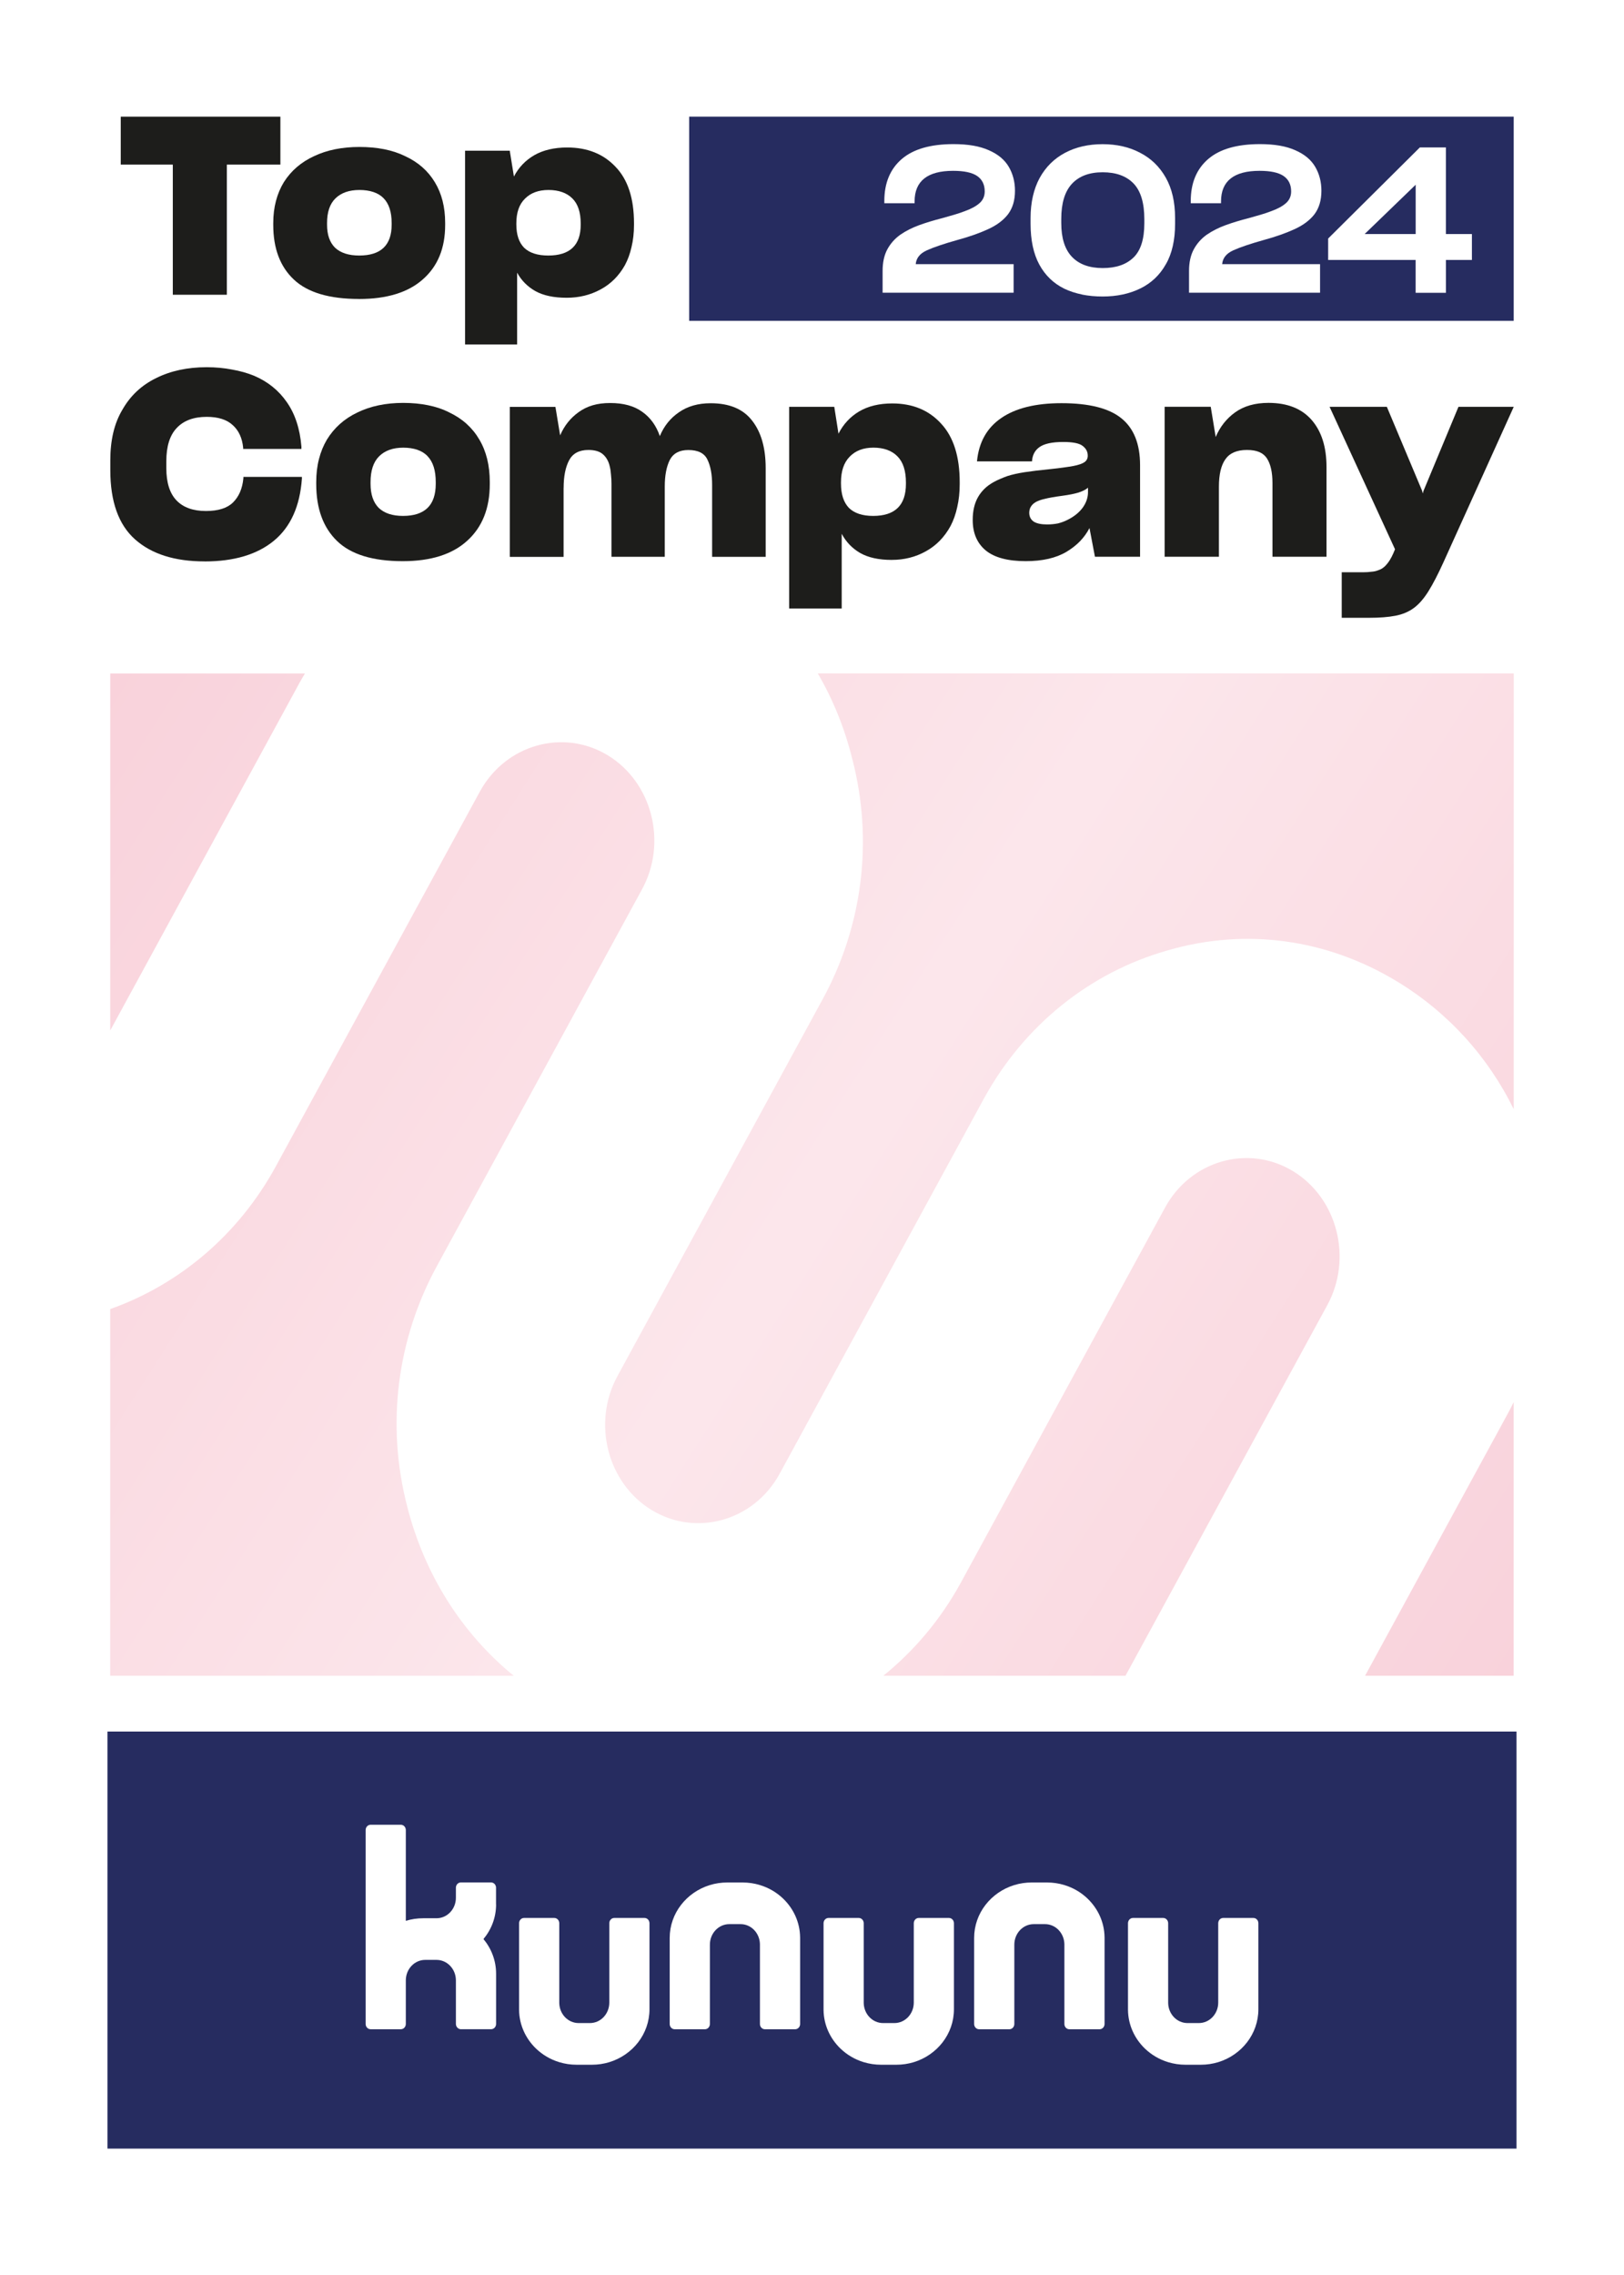 <svg xmlns="http://www.w3.org/2000/svg" width="80" height="112" viewBox="0 0 80 112" fill="none"><rect x="0" y="0" width="80" height="112" fill="#808080" stroke="none"/><g clip-path="url(#clip0_1976_12486)"><path d="M80 112H0V0H80V112Z" fill="white"></path><path d="M74.705 85.245H5.293V105.778H74.705V85.245Z" fill="#262C60"></path><path d="M31.749 94.422H30.261C30.125 94.422 30.015 94.538 30.015 94.682V98.589C30.015 99.145 29.588 99.597 29.062 99.597H28.502C27.984 99.597 27.563 99.159 27.55 98.615V94.682C27.55 94.538 27.44 94.422 27.304 94.422H25.816C25.681 94.422 25.57 94.538 25.57 94.682V98.859C25.57 98.879 25.57 98.897 25.57 98.916C25.57 98.927 25.57 98.939 25.57 98.952C25.579 99.692 25.896 100.361 26.4 100.849C26.718 101.155 27.11 101.389 27.549 101.522C27.819 101.604 28.106 101.649 28.407 101.649H29.157C29.456 101.649 29.745 101.604 30.015 101.522C31.163 101.171 31.994 100.137 31.994 98.917V94.682C31.994 94.538 31.884 94.422 31.748 94.422H31.749Z" fill="white"></path><path d="M46.748 94.422H45.259C45.123 94.422 45.014 94.538 45.014 94.682V98.589C45.014 99.145 44.587 99.597 44.06 99.597H43.501C42.982 99.597 42.561 99.159 42.548 98.615V94.682C42.548 94.538 42.438 94.422 42.303 94.422H40.814C40.68 94.422 40.569 94.538 40.569 94.682V98.859C40.569 98.879 40.569 98.897 40.569 98.916C40.569 98.927 40.569 98.939 40.569 98.952C40.578 99.692 40.894 100.361 41.398 100.849C41.716 101.155 42.108 101.389 42.547 101.522C42.817 101.604 43.105 101.649 43.405 101.649H44.155C44.455 101.649 44.743 101.604 45.014 101.522C46.161 101.171 46.992 100.137 46.992 98.917V94.682C46.992 94.538 46.882 94.422 46.746 94.422H46.748Z" fill="white"></path><path d="M61.745 94.422H60.256C60.121 94.422 60.011 94.538 60.011 94.682V98.589C60.011 99.145 59.584 99.597 59.057 99.597H58.498C57.979 99.597 57.558 99.159 57.545 98.615V94.682C57.545 94.538 57.435 94.422 57.3 94.422H55.811C55.677 94.422 55.566 94.538 55.566 94.682V98.859C55.566 98.879 55.566 98.897 55.566 98.916C55.566 98.927 55.566 98.939 55.566 98.952C55.575 99.692 55.891 100.361 56.395 100.849C56.713 101.155 57.105 101.389 57.544 101.522C57.814 101.604 58.102 101.649 58.402 101.649H59.152C59.452 101.649 59.74 101.604 60.011 101.522C61.158 101.171 61.989 100.137 61.989 98.917V94.682C61.989 94.538 61.879 94.422 61.743 94.422H61.745Z" fill="white"></path><path d="M39.414 95.372C39.404 94.632 39.088 93.963 38.584 93.476C38.267 93.169 37.874 92.936 37.435 92.803C37.165 92.72 36.878 92.676 36.577 92.676H35.827C35.528 92.676 35.239 92.72 34.969 92.803C33.822 93.154 32.99 94.187 32.99 95.407V99.643C32.99 99.786 33.1 99.902 33.236 99.902H34.724C34.86 99.902 34.97 99.786 34.97 99.643V95.736C34.97 95.179 35.397 94.727 35.924 94.727H36.483C37.002 94.727 37.422 95.165 37.435 95.71V99.643C37.435 99.786 37.545 99.902 37.681 99.902H39.169C39.304 99.902 39.415 99.786 39.415 99.643V95.465C39.415 95.446 39.415 95.428 39.415 95.408C39.415 95.397 39.415 95.385 39.415 95.372H39.414Z" fill="white"></path><path d="M54.411 95.372C54.402 94.632 54.085 93.963 53.581 93.476C53.264 93.169 52.872 92.936 52.433 92.803C52.162 92.72 51.875 92.676 51.574 92.676H50.824C50.525 92.676 50.236 92.72 49.966 92.803C48.819 93.154 47.987 94.187 47.987 95.407V99.643C47.987 99.786 48.097 99.902 48.233 99.902H49.721C49.857 99.902 49.967 99.786 49.967 99.643V95.736C49.967 95.179 50.394 94.727 50.921 94.727H51.48C51.999 94.727 52.419 95.165 52.433 95.71V99.643C52.433 99.786 52.542 99.902 52.678 99.902H54.166C54.301 99.902 54.412 99.786 54.412 99.643V95.465C54.412 95.446 54.412 95.428 54.412 95.408C54.412 95.397 54.412 95.385 54.412 95.372H54.411Z" fill="white"></path><path d="M24.435 93.757C24.435 93.738 24.435 93.719 24.435 93.699C24.435 93.697 24.435 93.694 24.435 93.691V93.057C24.435 93.057 24.435 93.054 24.435 93.053V92.934C24.435 92.934 24.435 92.931 24.435 92.93V92.92C24.428 92.784 24.323 92.674 24.192 92.674H22.702C22.568 92.674 22.458 92.79 22.458 92.933V93.429C22.458 93.985 22.031 94.437 21.504 94.437H20.85C20.55 94.437 20.262 94.481 19.991 94.564V90.094C19.991 89.95 19.881 89.834 19.746 89.834H18.257C18.122 89.834 18.012 89.95 18.012 90.094V99.641C18.012 99.785 18.122 99.901 18.257 99.901H19.746C19.881 99.901 19.991 99.785 19.991 99.641V97.496C19.991 96.939 20.419 96.487 20.945 96.487H21.504C22.031 96.487 22.458 96.939 22.458 97.496V99.641C22.458 99.686 22.468 99.727 22.488 99.763C22.53 99.844 22.611 99.9 22.704 99.9H24.192C24.328 99.9 24.438 99.784 24.438 99.64V97.167C24.438 96.52 24.204 95.928 23.816 95.461C24.205 94.994 24.438 94.4 24.438 93.755L24.435 93.757Z" fill="white"></path><path d="M74.567 82.498H67.245L74.245 69.649C74.358 69.445 74.463 69.238 74.565 69.031V82.498H74.567ZM41.982 37.355C43.037 41.398 42.483 45.63 40.504 49.231L30.425 67.731C29.156 70.038 29.913 73.014 32.106 74.344C34.299 75.673 37.132 74.875 38.399 72.566L48.478 54.067C50.457 50.465 53.702 47.866 57.53 46.785C61.378 45.669 65.368 46.224 68.824 48.32C71.32 49.834 73.29 52.005 74.567 54.603V33.155H40.286C41.034 34.438 41.608 35.847 41.98 37.353M63.693 57.656C61.501 56.325 58.669 57.125 57.401 59.434L47.322 77.933C46.338 79.725 45.039 81.267 43.513 82.499H55.443L65.375 64.269C66.644 61.962 65.887 58.986 63.693 57.656ZM15.021 33.156H5.431V50.729L14.755 33.615C14.84 33.459 14.931 33.308 15.021 33.156ZM20.062 74.173C19.006 70.129 19.561 65.898 21.54 62.296L31.619 43.797C32.888 41.489 32.131 38.514 29.937 37.183C27.745 35.854 24.912 36.653 23.644 38.961L13.565 57.461C11.746 60.771 8.857 63.23 5.43 64.447V82.499H25.307C22.753 80.419 20.909 77.508 20.061 74.173" fill="#F9D2DB"></path><path d="M74.565 33.156H5.43V82.499H74.565V33.156Z" fill="url(#paint0_linear_1976_12486)"></path><path d="M74.567 5.743H33.949V15.795H74.567V5.743Z" fill="#262C60"></path><path d="M43.478 14.414V13.341C43.478 12.92 43.555 12.565 43.71 12.277C43.866 11.99 44.079 11.748 44.351 11.555C44.622 11.367 44.935 11.211 45.286 11.082C45.638 10.955 46.013 10.842 46.411 10.741C46.627 10.68 46.825 10.624 47.01 10.57C47.193 10.516 47.364 10.459 47.522 10.398C47.838 10.285 48.082 10.152 48.252 10.002C48.423 9.851 48.508 9.659 48.508 9.424C48.508 9.09 48.385 8.837 48.139 8.666C47.892 8.496 47.496 8.41 46.952 8.41C46.32 8.41 45.844 8.536 45.528 8.788C45.212 9.039 45.054 9.415 45.054 9.916V10.006H43.563V9.896C43.563 9.013 43.848 8.325 44.417 7.833C44.987 7.341 45.838 7.095 46.97 7.095C47.331 7.095 47.655 7.12 47.944 7.17C48.231 7.22 48.486 7.296 48.708 7.395C49.158 7.59 49.486 7.861 49.691 8.209C49.896 8.557 49.999 8.952 49.999 9.393C49.999 9.628 49.97 9.839 49.914 10.03C49.857 10.22 49.772 10.393 49.658 10.546C49.431 10.841 49.105 11.085 48.685 11.278C48.264 11.473 47.762 11.65 47.179 11.81C46.508 11.998 46.002 12.168 45.66 12.323C45.318 12.476 45.135 12.704 45.11 13.005H49.932V14.41H43.477L43.478 14.414Z" fill="white"></path><path d="M53.303 14.499C52.987 14.435 52.696 14.34 52.429 14.213C51.898 13.952 51.487 13.556 51.2 13.029C50.912 12.5 50.767 11.828 50.767 11.012V10.741C50.767 10.353 50.805 9.994 50.881 9.662C50.957 9.33 51.068 9.031 51.213 8.764C51.511 8.223 51.926 7.809 52.461 7.525C52.995 7.24 53.614 7.098 54.316 7.098C54.664 7.098 54.992 7.133 55.299 7.203C55.606 7.273 55.892 7.378 56.158 7.519C56.697 7.794 57.119 8.202 57.426 8.743C57.733 9.285 57.886 9.948 57.886 10.731V11.023C57.886 11.418 57.848 11.783 57.772 12.117C57.696 12.451 57.583 12.75 57.43 13.011C57.132 13.54 56.715 13.936 56.177 14.2C55.638 14.464 55.019 14.597 54.316 14.597C53.955 14.597 53.617 14.565 53.301 14.502L53.303 14.499ZM55.834 12.682C56.192 12.338 56.371 11.773 56.371 10.991V10.791C56.371 9.988 56.194 9.402 55.84 9.033C55.485 8.666 54.978 8.481 54.32 8.481C53.661 8.481 53.157 8.67 52.806 9.047C52.454 9.426 52.279 10.002 52.279 10.778V10.979C52.279 11.722 52.454 12.277 52.806 12.645C53.157 13.012 53.661 13.197 54.32 13.197C54.978 13.197 55.476 13.025 55.834 12.681V12.682Z" fill="white"></path><path d="M58.573 14.414V13.341C58.573 12.92 58.65 12.565 58.806 12.277C58.961 11.99 59.174 11.748 59.446 11.555C59.718 11.367 60.03 11.211 60.381 11.082C60.733 10.955 61.108 10.842 61.506 10.741C61.722 10.68 61.92 10.624 62.105 10.57C62.288 10.516 62.459 10.459 62.617 10.398C62.933 10.285 63.177 10.152 63.347 10.002C63.518 9.851 63.603 9.659 63.603 9.424C63.603 9.09 63.48 8.837 63.233 8.666C62.987 8.496 62.591 8.41 62.047 8.41C61.415 8.41 60.939 8.536 60.623 8.788C60.307 9.039 60.149 9.415 60.149 9.916V10.006H58.658V9.896C58.658 9.013 58.943 8.325 59.512 7.833C60.082 7.341 60.933 7.095 62.065 7.095C62.426 7.095 62.75 7.12 63.039 7.17C63.326 7.22 63.581 7.296 63.803 7.395C64.253 7.59 64.581 7.861 64.786 8.209C64.991 8.557 65.094 8.952 65.094 9.393C65.094 9.628 65.065 9.839 65.009 10.03C64.952 10.22 64.867 10.393 64.753 10.546C64.526 10.841 64.2 11.085 63.78 11.278C63.359 11.473 62.857 11.65 62.275 11.81C61.603 11.998 61.097 12.168 60.755 12.323C60.413 12.476 60.23 12.704 60.205 13.005H65.028V14.41H58.572L58.573 14.414Z" fill="white"></path><path d="M72.509 12.798H71.227V14.414H69.736V12.798H65.426V11.744L69.944 7.257H71.226V11.523H72.508V12.798H72.509ZM69.738 11.523V9.094L67.223 11.523H69.738Z" fill="white"></path><path d="M13.812 8.104V5.744H5.948V8.104H8.513V14.511H11.175V8.104H13.812Z" fill="#1D1D1B"></path><path d="M17.684 14.72C19.055 14.72 20.104 14.398 20.829 13.754C21.564 13.11 21.929 12.218 21.929 11.075V10.977C21.929 10.194 21.759 9.527 21.421 8.971C21.083 8.409 20.594 7.981 19.958 7.688C19.643 7.533 19.297 7.419 18.918 7.345C18.547 7.272 18.144 7.235 17.708 7.235C16.853 7.235 16.107 7.385 15.47 7.688C14.832 7.981 14.337 8.409 13.981 8.971C13.812 9.249 13.683 9.554 13.595 9.889C13.506 10.223 13.461 10.586 13.461 10.977V11.075C13.461 12.233 13.8 13.13 14.478 13.765C15.155 14.401 16.223 14.718 17.683 14.718L17.684 14.72ZM17.696 12.58C17.18 12.58 16.785 12.454 16.511 12.201C16.244 11.94 16.111 11.562 16.111 11.064V10.979C16.111 10.44 16.248 10.037 16.523 9.768C16.805 9.491 17.2 9.353 17.708 9.353C18.216 9.353 18.635 9.487 18.893 9.756C19.159 10.025 19.293 10.433 19.293 10.979V11.064C19.293 11.57 19.159 11.948 18.893 12.201C18.626 12.454 18.228 12.58 17.695 12.58H17.696Z" fill="#1D1D1B"></path><path d="M27.008 12.58C26.484 12.58 26.088 12.454 25.823 12.201C25.564 11.94 25.436 11.557 25.436 11.052V10.991C25.436 10.461 25.577 10.057 25.86 9.781C26.142 9.495 26.529 9.353 27.021 9.353C27.514 9.353 27.92 9.491 28.194 9.768C28.469 10.038 28.606 10.45 28.606 11.004V11.064C28.606 11.57 28.473 11.948 28.206 12.201C27.94 12.454 27.541 12.58 27.008 12.58ZM27.916 14.659C28.521 14.659 29.074 14.525 29.573 14.256C30.081 13.986 30.484 13.587 30.783 13.056C30.928 12.787 31.036 12.49 31.109 12.164C31.19 11.83 31.231 11.466 31.231 11.075V10.99C31.231 9.767 30.929 8.841 30.324 8.214C29.727 7.579 28.933 7.261 27.941 7.261C27.303 7.261 26.764 7.387 26.32 7.64C25.884 7.892 25.55 8.243 25.316 8.691L25.111 7.419H22.909V16.958H25.474V13.424C25.684 13.807 25.982 14.109 26.369 14.329C26.764 14.549 27.28 14.659 27.917 14.659H27.916Z" fill="#1D1D1B"></path><path d="M10.073 27.64C11.53 27.64 12.669 27.3 13.493 26.621C14.315 25.943 14.774 24.924 14.872 23.566V23.477H11.99V23.541C11.942 24.05 11.771 24.448 11.478 24.737C11.193 25.017 10.749 25.157 10.146 25.157C9.511 25.157 9.027 24.983 8.694 24.635C8.36 24.287 8.193 23.756 8.193 23.043V22.712C8.193 21.974 8.364 21.426 8.707 21.069C9.049 20.704 9.542 20.522 10.184 20.522C10.746 20.522 11.174 20.657 11.466 20.93C11.759 21.192 11.93 21.562 11.978 22.038V22.101H14.848V21.986C14.774 21.104 14.534 20.374 14.128 19.797C13.729 19.219 13.192 18.787 12.515 18.498C12.182 18.363 11.819 18.261 11.428 18.193C11.038 18.117 10.622 18.078 10.183 18.078C9.238 18.078 8.409 18.256 7.693 18.613C6.977 18.961 6.423 19.479 6.032 20.166C5.828 20.506 5.678 20.883 5.58 21.299C5.482 21.714 5.434 22.169 5.434 22.661V23.144C5.434 24.697 5.841 25.834 6.655 26.556C7.469 27.278 8.609 27.638 10.075 27.638L10.073 27.64Z" fill="#1D1D1B"></path><path d="M19.841 27.627C21.225 27.627 22.283 27.291 23.016 26.621C23.757 25.951 24.127 25.022 24.127 23.834V23.731C24.127 22.916 23.956 22.22 23.615 21.644C23.273 21.058 22.78 20.613 22.137 20.307C21.82 20.145 21.469 20.026 21.087 19.95C20.712 19.874 20.305 19.835 19.865 19.835C19.003 19.835 18.249 19.993 17.606 20.307C16.963 20.612 16.462 21.058 16.103 21.644C15.932 21.933 15.801 22.25 15.713 22.599C15.622 22.947 15.578 23.324 15.578 23.731V23.834C15.578 25.038 15.92 25.972 16.604 26.634C17.287 27.296 18.366 27.627 19.84 27.627H19.841ZM19.853 25.399C19.332 25.399 18.933 25.268 18.656 25.004C18.387 24.732 18.254 24.338 18.254 23.82V23.731C18.254 23.172 18.392 22.75 18.669 22.471C18.954 22.183 19.353 22.039 19.866 22.039C20.38 22.039 20.802 22.178 21.063 22.459C21.332 22.739 21.465 23.163 21.465 23.731V23.82C21.465 24.346 21.331 24.741 21.063 25.004C20.794 25.266 20.392 25.399 19.854 25.399H19.853Z" fill="#1D1D1B"></path><path d="M27.765 24.024C27.765 23.455 27.855 23.002 28.034 22.662C28.213 22.322 28.53 22.152 28.986 22.152C29.304 22.152 29.544 22.224 29.706 22.369C29.869 22.513 29.979 22.709 30.035 22.955C30.068 23.082 30.088 23.217 30.097 23.363C30.113 23.506 30.122 23.66 30.122 23.821V27.412H32.747V23.95C32.747 23.415 32.828 22.983 32.991 22.651C33.162 22.319 33.467 22.155 33.907 22.155C34.388 22.155 34.7 22.312 34.848 22.626C35.002 22.94 35.08 23.356 35.08 23.874V27.413H37.718V23.046C37.718 22.053 37.495 21.272 37.047 20.704C36.608 20.135 35.927 19.852 35.007 19.852C34.388 19.852 33.868 20.001 33.444 20.298C33.021 20.587 32.707 20.977 32.504 21.47C32.325 20.952 32.036 20.554 31.636 20.273C31.238 19.985 30.712 19.841 30.06 19.841C29.408 19.841 28.925 19.989 28.509 20.287C28.102 20.576 27.797 20.957 27.593 21.433L27.361 20.032H25.113V27.416H27.763V24.03L27.765 24.024Z" fill="#1D1D1B"></path><path d="M43.015 25.399C42.486 25.399 42.087 25.268 41.818 25.004C41.558 24.732 41.428 24.334 41.428 23.807V23.744C41.428 23.192 41.57 22.773 41.855 22.484C42.14 22.187 42.53 22.038 43.027 22.038C43.523 22.038 43.935 22.181 44.212 22.47C44.489 22.75 44.627 23.179 44.627 23.756V23.82C44.627 24.346 44.493 24.741 44.225 25.004C43.956 25.266 43.553 25.399 43.016 25.399H43.015ZM43.931 27.564C44.541 27.564 45.099 27.424 45.603 27.144C46.116 26.863 46.523 26.447 46.825 25.896C46.971 25.616 47.081 25.306 47.154 24.966C47.235 24.618 47.276 24.241 47.276 23.834V23.745C47.276 22.473 46.97 21.509 46.36 20.855C45.758 20.193 44.955 19.862 43.955 19.862C43.312 19.862 42.766 19.993 42.319 20.257C41.88 20.519 41.541 20.885 41.305 21.351L41.097 20.027H38.874V29.958H41.463V26.279C41.675 26.678 41.976 26.992 42.367 27.221C42.766 27.45 43.287 27.565 43.93 27.565L43.931 27.564Z" fill="#1D1D1B"></path><path d="M51.581 25.819C51.288 25.819 51.069 25.772 50.921 25.679C50.775 25.577 50.702 25.433 50.702 25.247C50.702 25.136 50.727 25.038 50.775 24.954C50.832 24.86 50.91 24.784 51.008 24.725C51.121 24.657 51.277 24.602 51.471 24.559C51.666 24.508 51.96 24.457 52.351 24.405C52.66 24.363 52.916 24.312 53.12 24.252C53.332 24.184 53.49 24.103 53.596 24.01V24.227C53.596 24.5 53.506 24.758 53.327 25.004C53.148 25.241 52.903 25.436 52.594 25.59C52.447 25.665 52.288 25.725 52.117 25.768C51.946 25.802 51.767 25.819 51.58 25.819H51.581ZM53.938 27.41H56.161V22.904C56.161 21.851 55.851 21.079 55.233 20.587C54.623 20.095 53.642 19.849 52.291 19.849C51.013 19.849 50.02 20.095 49.312 20.587C48.611 21.071 48.217 21.779 48.127 22.713H50.838C50.855 22.408 50.976 22.174 51.203 22.013C51.44 21.843 51.831 21.759 52.376 21.759C52.847 21.759 53.165 21.822 53.328 21.949C53.499 22.076 53.584 22.238 53.584 22.433C53.584 22.568 53.532 22.674 53.425 22.75C53.319 22.826 53.136 22.89 52.875 22.941C52.736 22.966 52.573 22.992 52.386 23.017C52.207 23.042 51.995 23.068 51.751 23.093C51.237 23.144 50.814 23.195 50.481 23.246C50.148 23.297 49.862 23.361 49.626 23.437C49.505 23.48 49.386 23.526 49.272 23.577C49.166 23.619 49.061 23.671 48.955 23.73C48.612 23.916 48.352 24.166 48.173 24.482C48.002 24.787 47.917 25.156 47.917 25.59V25.602C47.917 26.247 48.133 26.747 48.564 27.104C48.995 27.452 49.651 27.626 50.531 27.626C51.352 27.626 52.02 27.473 52.534 27.167C53.046 26.862 53.425 26.471 53.669 25.996L53.938 27.409V27.41Z" fill="#1D1D1B"></path><path d="M60.045 23.961C60.045 23.358 60.151 22.908 60.363 22.611C60.574 22.306 60.928 22.152 61.425 22.152C61.922 22.152 62.235 22.292 62.414 22.572C62.593 22.853 62.683 23.255 62.683 23.781V27.409H65.345V22.991C65.345 22.006 65.1 21.234 64.612 20.674C64.123 20.115 63.415 19.834 62.487 19.834C61.82 19.834 61.271 19.992 60.838 20.305C60.415 20.61 60.097 21.014 59.886 21.514L59.642 20.025H57.371V27.409H60.045V23.959V23.961Z" fill="#1D1D1B"></path><path d="M67.438 30.415C67.959 30.415 68.394 30.381 68.745 30.313C69.095 30.245 69.395 30.118 69.649 29.931C69.901 29.745 70.141 29.469 70.369 29.104C70.596 28.739 70.844 28.26 71.113 27.666L74.569 20.027H71.846L70.124 24.165L70.088 24.292L70.051 24.153L68.317 20.027H65.496L68.72 27.041L68.635 27.244C68.529 27.482 68.415 27.669 68.292 27.804C68.179 27.939 68.036 28.033 67.865 28.084C67.775 28.119 67.669 28.14 67.548 28.148C67.434 28.165 67.303 28.173 67.157 28.173H66.095V30.414H67.438V30.415Z" fill="#1D1D1B"></path></g><defs><linearGradient id="paint0_linear_1976_12486" x1="5.43" y1="33.156" x2="76.927" y2="78.8" gradientUnits="userSpaceOnUse"><stop stop-color="white" stop-opacity="0"></stop><stop offset="0.51" stop-color="white" stop-opacity="0.45"></stop><stop offset="1" stop-color="white" stop-opacity="0"></stop></linearGradient><clipPath id="clip0_1976_12486"><rect width="80" height="112" fill="white"></rect></clipPath></defs></svg>